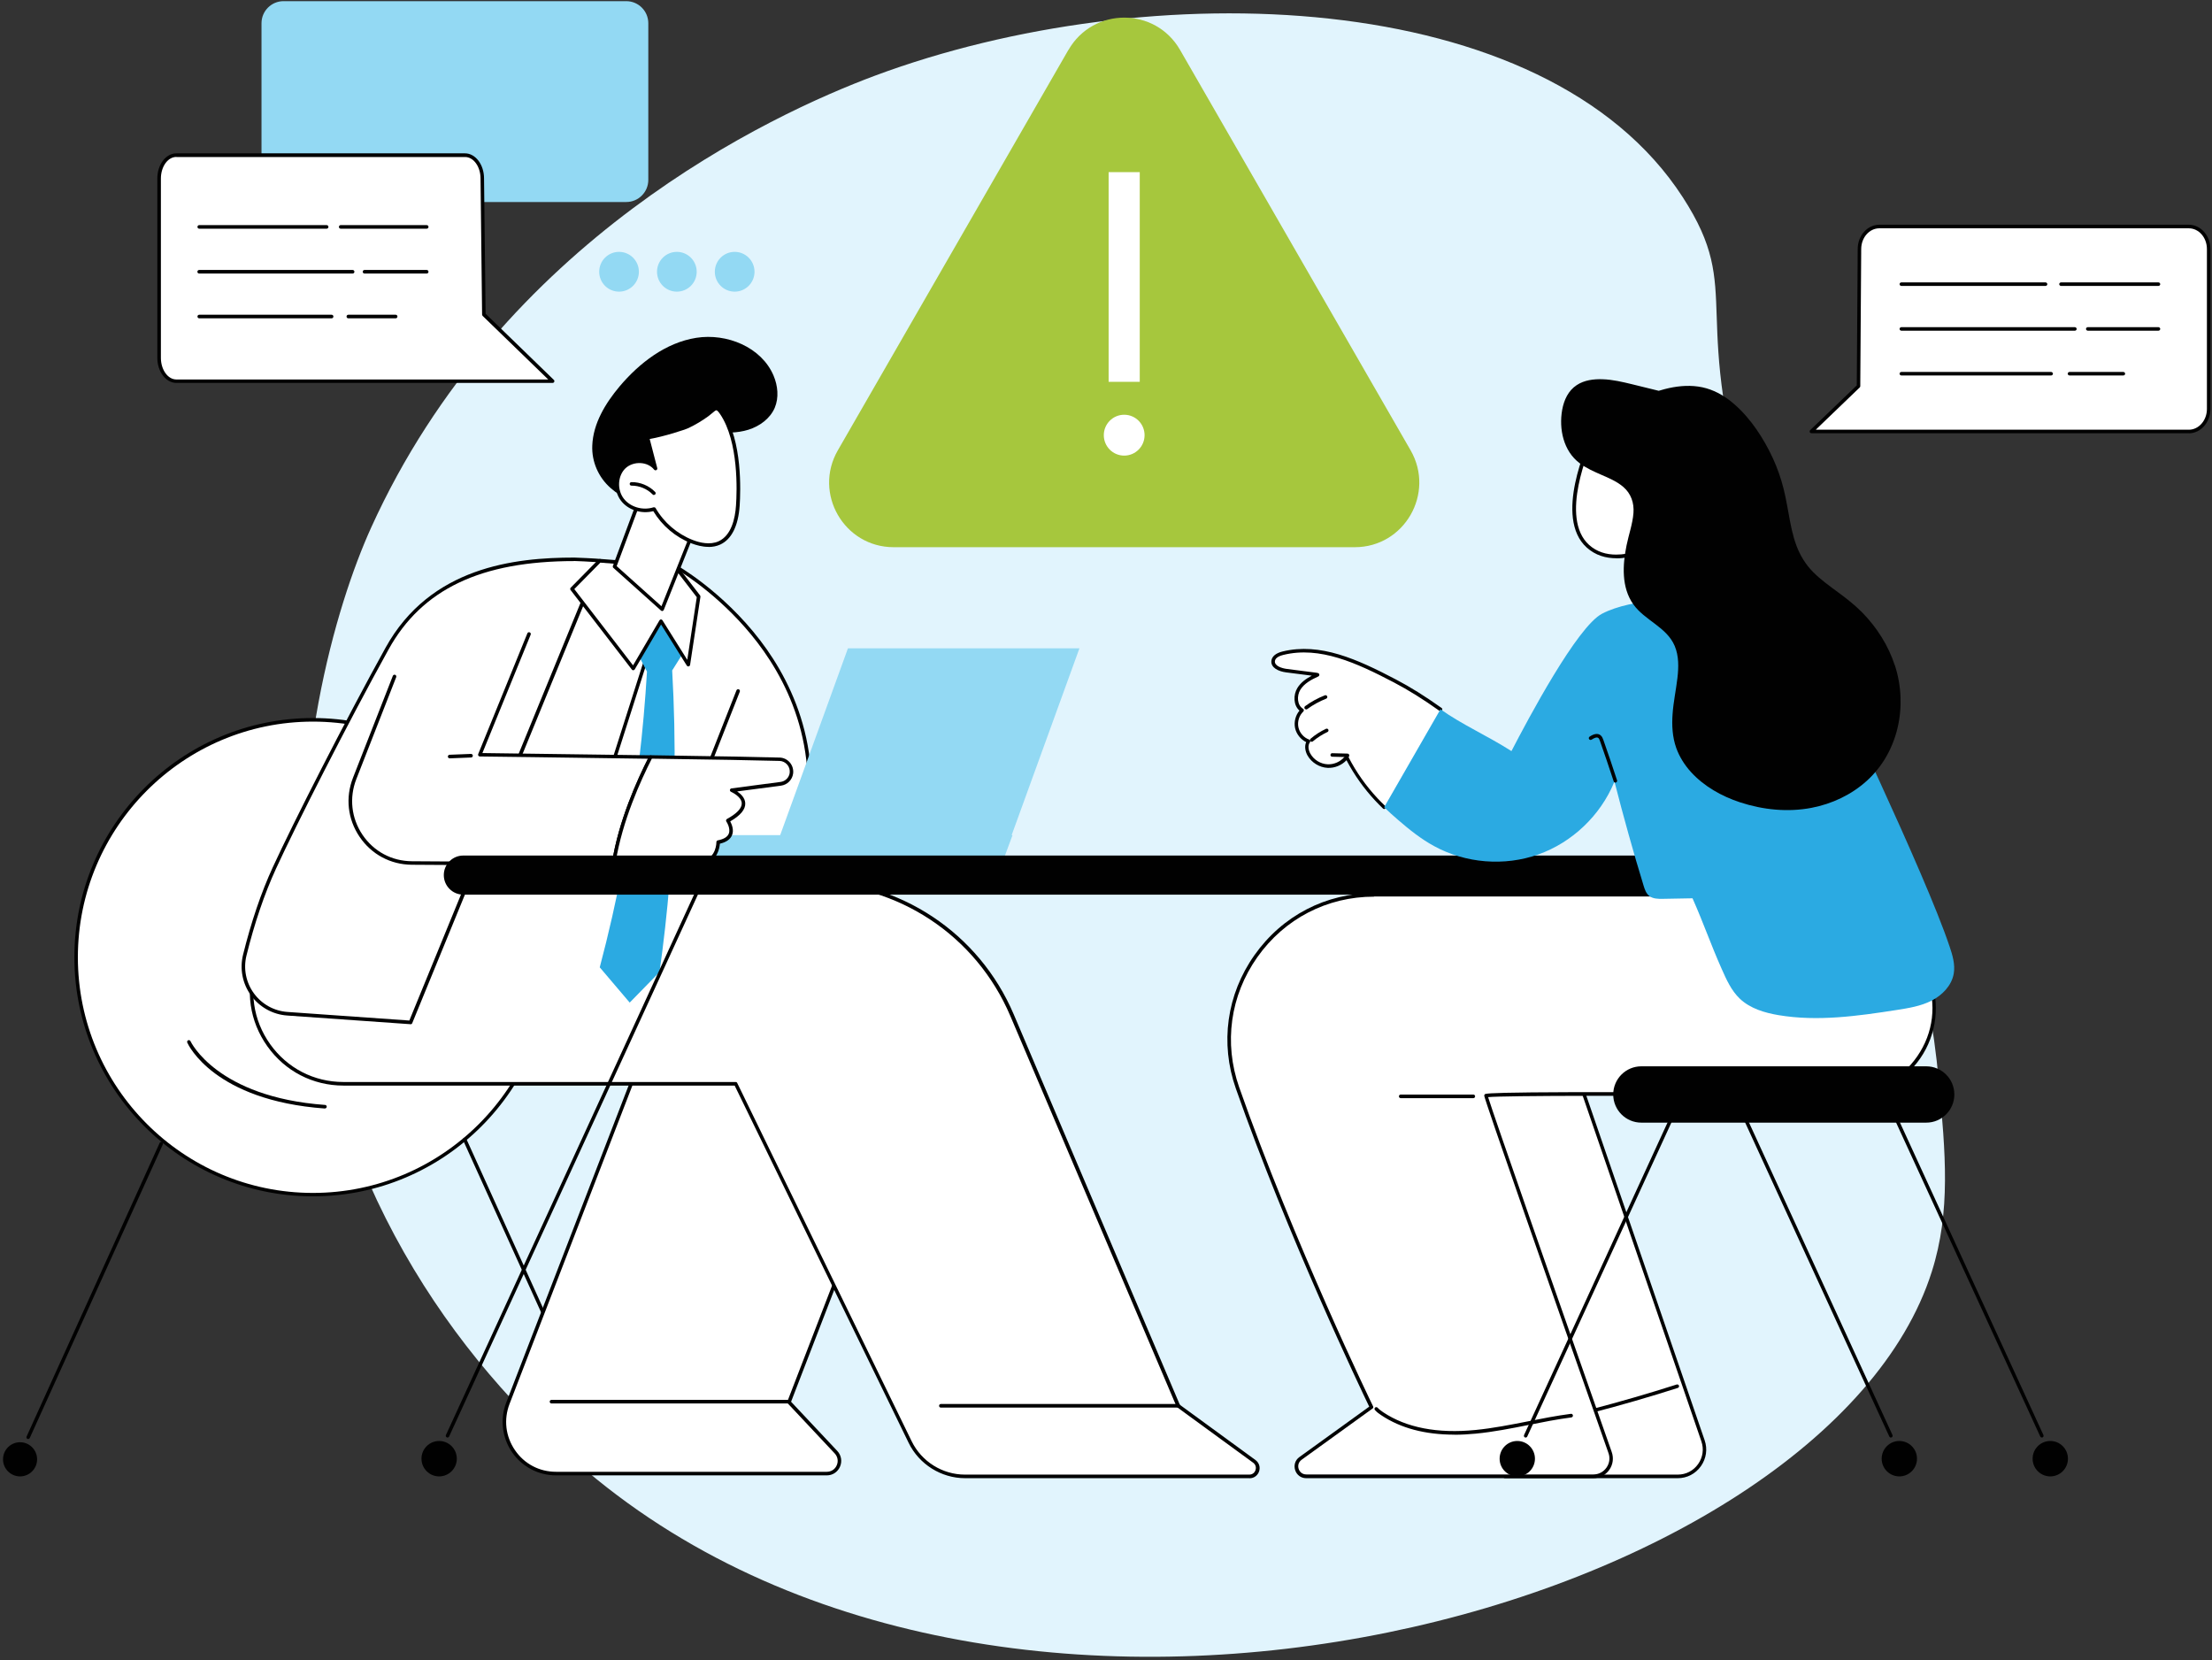 <?xml version="1.0" encoding="UTF-8"?>
<svg xmlns="http://www.w3.org/2000/svg" width="481" height="361" viewBox="0 0 481 361" fill="none">
  <rect x="0" y="0" width="481" height="361" fill="#333333" stroke="none"/>
  <g clip-path="url(#clip0_6037_352)">
    <path d="M80.704 114.721C72.955 131.818 62.498 167.691 67.084 208.364C73.005 260.57 101.262 298.529 129.755 321.647C224.218 398.379 397.156 348.802 420.066 276.514C424.228 263.403 423.044 250.75 421.606 235.196C417.037 185.704 397.613 167.352 381.421 114.806C366.684 66.976 379.678 64.109 365.889 42.84C336.008 -3.277 249.666 -5.652 190.277 16.449C167.486 24.946 109.062 52.203 80.704 114.721Z" fill="#E1F4FD"></path>
    <path d="M68.048 259.739C96.484 259.739 119.535 236.631 119.535 208.126C119.535 179.621 96.484 156.514 68.048 156.514C39.613 156.514 16.561 179.621 16.561 208.126C16.561 236.631 39.613 259.739 68.048 259.739Z" fill="white"></path>
    <path d="M68.048 260.129C39.437 260.129 16.172 236.808 16.172 208.126C16.172 179.445 39.437 156.124 68.048 156.124C96.66 156.124 119.925 179.445 119.925 208.126C119.925 236.808 96.66 260.129 68.048 260.129ZM68.048 156.904C39.86 156.904 16.933 179.886 16.933 208.143C16.933 236.401 39.86 259.383 68.048 259.383C96.237 259.383 119.163 236.401 119.163 208.143C119.163 179.886 96.237 156.904 68.048 156.904Z" fill="#010101"></path>
    <path d="M70.671 241.031C70.671 241.031 70.654 241.031 70.637 241.031C46.61 239.284 40.959 227.225 40.722 226.699C40.638 226.512 40.722 226.275 40.908 226.19C41.095 226.105 41.331 226.19 41.416 226.377C41.467 226.495 47.152 238.538 70.687 240.251C70.907 240.251 71.06 240.454 71.043 240.658C71.043 240.861 70.857 241.014 70.654 241.014L70.671 241.031Z" fill="#010101"></path>
    <path d="M6.121 312.895C6.121 312.895 6.02 312.895 5.969 312.861C5.783 312.777 5.681 312.539 5.783 312.353L34.716 248.511C34.8 248.324 35.037 248.223 35.223 248.324C35.41 248.409 35.511 248.647 35.41 248.833L6.477 312.658C6.409 312.794 6.274 312.878 6.121 312.878V312.895Z" fill="#010101"></path>
    <path d="M4.362 321.02C6.408 321.02 8.067 319.357 8.067 317.305C8.067 315.254 6.408 313.591 4.362 313.591C2.315 313.591 0.656 315.254 0.656 317.305C0.656 319.357 2.315 321.02 4.362 321.02Z" fill="#010101"></path>
    <path d="M129.992 311.996C129.839 311.996 129.704 311.912 129.636 311.776L100.703 247.934C100.619 247.748 100.703 247.51 100.889 247.425C101.092 247.341 101.312 247.425 101.397 247.612L130.33 311.454C130.415 311.64 130.33 311.878 130.144 311.962C130.093 311.979 130.042 311.996 129.992 311.996Z" fill="#010101"></path>
    <path d="M131.751 320.121C133.798 320.121 135.457 318.458 135.457 316.406C135.457 314.355 133.798 312.692 131.751 312.692C129.705 312.692 128.046 314.355 128.046 316.406C128.046 318.458 129.705 320.121 131.751 320.121Z" fill="#010101"></path>
    <path d="M179.787 320.409H120.906C113.021 320.409 107.607 312.471 110.45 305.11L143.545 219.372H204.592L171.598 304.873L181.818 315.762C183.476 317.526 182.224 320.409 179.804 320.409H179.787Z" fill="white"></path>
    <path d="M179.787 320.799H120.906C117.082 320.799 113.495 318.917 111.329 315.745C109.164 312.573 108.69 308.553 110.077 304.974L143.172 219.236C143.223 219.083 143.375 218.982 143.528 218.982H204.575C204.71 218.982 204.828 219.049 204.896 219.151C204.964 219.253 204.981 219.389 204.93 219.507L172.021 304.788L182.071 315.49C182.934 316.423 183.171 317.729 182.663 318.9C182.156 320.07 181.056 320.799 179.787 320.799ZM143.798 219.745L110.805 305.246C109.502 308.638 109.925 312.302 111.972 315.304C114.02 318.306 117.285 320.019 120.906 320.019H179.787C180.752 320.019 181.581 319.476 181.953 318.594C182.342 317.712 182.156 316.729 181.513 316.033L171.293 305.144C171.192 305.042 171.158 304.873 171.209 304.737L203.999 219.762H143.782L143.798 219.745Z" fill="#010101"></path>
    <path d="M171.462 305.161H119.924C119.704 305.161 119.535 304.991 119.535 304.771C119.535 304.55 119.704 304.381 119.924 304.381H171.462C171.682 304.381 171.851 304.55 171.851 304.771C171.851 304.991 171.682 305.161 171.462 305.161Z" fill="#010101"></path>
    <path d="M61.788 191.759L55.815 209.144C51.348 222.136 60.976 235.671 74.698 235.671H159.991L197.925 313.574C200.159 318.136 204.778 321.037 209.854 321.037H271.696C273.439 321.037 274.166 318.798 272.762 317.763L256.231 305.704L220.073 220.746C212.595 203.174 195.387 191.776 176.336 191.776H61.788V191.759Z" fill="white"></path>
    <path d="M271.696 321.41H209.854C204.676 321.41 199.854 318.391 197.587 313.726L159.754 236.044H74.698C68.031 236.044 61.991 232.924 58.133 227.496C54.258 222.052 53.294 215.318 55.46 209.008L61.432 191.623C61.483 191.471 61.636 191.369 61.805 191.369H176.352C195.59 191.369 212.899 202.835 220.445 220.576L256.553 305.449L272.999 317.458C273.777 318.035 274.098 318.984 273.794 319.917C273.489 320.833 272.677 321.427 271.713 321.427L271.696 321.41ZM62.059 192.132L56.17 209.246C54.089 215.318 55.02 221.797 58.742 227.038C62.465 232.262 68.268 235.264 74.681 235.264H159.974C160.126 235.264 160.262 235.349 160.312 235.485L198.247 313.387C200.395 317.797 204.93 320.63 209.82 320.63H271.662C272.423 320.63 272.863 320.121 273.016 319.646C273.168 319.171 273.117 318.509 272.508 318.052L255.977 305.992C255.977 305.992 255.876 305.89 255.842 305.84L219.684 220.881C212.256 203.428 195.235 192.149 176.302 192.149H62.059V192.132Z" fill="#010101"></path>
    <path d="M256.231 306.06H204.592C204.372 306.06 204.203 305.89 204.203 305.67C204.203 305.449 204.372 305.28 204.592 305.28H256.231C256.451 305.28 256.62 305.449 256.62 305.67C256.62 305.89 256.451 306.06 256.231 306.06Z" fill="#010101"></path>
    <path d="M151.226 135.414L150.499 126.255L128.909 121.608L97.776 184.432L135.829 183.143L151.226 135.414Z" fill="white"></path>
    <path d="M126.405 187.485L146.912 123.185C146.912 123.185 186.319 145.218 173.544 187.485H126.405Z" fill="white"></path>
    <path d="M173.544 187.875H126.405C126.287 187.875 126.168 187.824 126.101 187.722C126.033 187.62 125.999 187.502 126.05 187.383L146.557 123.083C146.591 122.965 146.675 122.88 146.777 122.846C146.878 122.795 147.014 122.812 147.098 122.863C147.2 122.914 157.115 128.528 165.321 139.264C172.901 149.186 180.549 165.622 173.916 187.603C173.865 187.773 173.713 187.875 173.544 187.875ZM126.93 187.095H173.256C179.652 165.554 172.156 149.458 164.712 139.722C157.538 130.343 149.078 124.932 147.132 123.762L126.93 187.095Z" fill="#010101"></path>
    <path d="M149.416 178.801C149.416 178.801 149.315 178.801 149.281 178.767C149.078 178.682 148.993 178.461 149.061 178.258L160.144 150.102C160.228 149.899 160.448 149.814 160.651 149.882C160.854 149.967 160.939 150.187 160.871 150.391L149.789 178.546C149.721 178.699 149.586 178.784 149.433 178.784L149.416 178.801Z" fill="#010101"></path>
    <path d="M143.985 132.463C145.761 135.227 147.555 137.975 149.331 140.74C148.282 142.419 147.216 144.098 146.167 145.777C146.59 153.291 146.793 161.246 146.658 169.591C146.438 184.822 145.186 198.815 143.41 211.366L136.929 217.998L130.415 210.331C132.31 203.191 134.053 195.575 135.576 187.519C138.401 172.576 139.941 158.634 140.685 146.032C139.484 143.708 138.283 141.384 137.081 139.061L143.985 132.463Z" fill="#2BAAE2"></path>
    <path d="M130.415 121.913L89.266 222.306L62.499 220.423C56.12 219.982 51.704 213.876 53.227 207.669C54.614 202.054 56.678 195.202 59.656 188.723C64.089 179.072 75.189 157.226 84.156 141.011C92.751 125.458 108.098 121.591 124.882 121.591C125.238 121.591 130.06 121.811 130.415 121.896V121.913Z" fill="white"></path>
    <path d="M89.266 222.696C89.266 222.696 89.249 222.696 89.232 222.696L62.465 220.813C59.318 220.593 56.441 218.999 54.58 216.437C52.719 213.876 52.093 210.654 52.854 207.584C54.614 200.477 56.78 194.083 59.318 188.57C63.734 178.953 74.901 156.989 83.835 140.842C93.563 123.253 111.921 121.235 124.899 121.235C125.187 121.235 130.11 121.438 130.533 121.557C130.635 121.591 130.736 121.659 130.787 121.76C130.838 121.862 130.838 121.981 130.787 122.083L89.638 222.476C89.57 222.628 89.435 222.713 89.283 222.713L89.266 222.696ZM124.882 121.998C104.578 121.998 91.753 128.104 84.494 141.215C75.561 157.362 64.427 179.293 60.011 188.893C57.507 194.354 55.341 200.697 53.599 207.753C52.888 210.603 53.48 213.605 55.206 215.979C56.932 218.354 59.605 219.83 62.515 220.033L89.012 221.899L129.857 122.235C128.588 122.133 125.237 121.981 124.882 121.981V121.998Z" fill="#010101"></path>
    <path d="M217.992 187.078H167.656L184.39 140.96H234.726L217.992 187.078Z" fill="#93D9F3"></path>
    <path d="M152.445 181.582H220.175L217.992 187.485H149.907L152.445 181.582Z" fill="#93D9F3"></path>
    <path d="M85.763 147.1L77.1 169.235C73.649 178.037 80.095 187.57 89.537 187.637C103.292 187.739 120.415 187.841 133.41 187.824C134.797 178.614 139.01 169.404 141.481 164.587C122.513 164.316 104.324 164.078 104.324 164.078L115.018 137.823L85.763 147.083V147.1Z" fill="white"></path>
    <path d="M130.99 188.214C117.81 188.214 101.177 188.112 89.537 188.028C84.917 187.994 80.772 185.772 78.183 181.938C75.594 178.105 75.07 173.424 76.762 169.099L85.425 146.948C85.51 146.744 85.73 146.659 85.933 146.727C86.136 146.812 86.22 147.032 86.153 147.236L77.49 169.387C75.899 173.458 76.39 177.885 78.826 181.514C81.28 185.144 85.188 187.23 89.553 187.264C101.82 187.349 119.637 187.468 133.105 187.451C134.493 178.614 138.452 169.794 140.888 164.977C122.344 164.706 104.528 164.485 104.341 164.485C104.206 164.485 104.088 164.418 104.02 164.316C103.952 164.214 103.935 164.078 103.986 163.96L114.679 137.704C114.764 137.5 114.984 137.415 115.187 137.5C115.39 137.585 115.475 137.806 115.39 138.009L104.9 163.739C108.131 163.773 124.594 163.994 141.497 164.231C141.633 164.231 141.751 164.299 141.819 164.418C141.887 164.536 141.887 164.672 141.819 164.791C139.416 169.472 135.169 178.716 133.782 187.909C133.748 188.095 133.596 188.231 133.393 188.231C132.598 188.231 131.785 188.231 130.956 188.231L130.99 188.214Z" fill="#010101"></path>
    <path d="M169.483 165.096C163.866 164.943 152.935 164.757 141.498 164.587C139.027 169.404 134.797 178.614 133.427 187.824C144.103 187.824 152.005 187.722 153.003 187.485C156.218 186.722 156.15 183.092 156.15 183.092C160.854 182.193 158.248 178.411 158.248 178.411C165.405 174.493 159.077 171.813 159.077 171.813L169.771 170.405C170.955 170.252 171.903 169.319 172.055 168.132C172.275 166.555 171.073 165.13 169.5 165.096H169.483Z" fill="white"></path>
    <path d="M133.427 188.214C133.308 188.214 133.207 188.163 133.139 188.078C133.072 187.994 133.038 187.875 133.055 187.773C134.459 178.478 138.74 169.15 141.176 164.418C141.244 164.282 141.362 164.214 141.531 164.214C155.237 164.418 164.644 164.587 169.534 164.723C170.397 164.74 171.209 165.147 171.767 165.808C172.326 166.47 172.579 167.352 172.461 168.217C172.275 169.574 171.192 170.642 169.838 170.829L160.296 172.084C161.074 172.61 162.005 173.475 162.055 174.645C162.123 175.985 161.023 177.308 158.79 178.597C159.111 179.208 159.653 180.463 159.179 181.599C158.807 182.498 157.927 183.126 156.539 183.448C156.455 184.415 155.998 187.213 153.105 187.892C152.174 188.112 145.745 188.231 133.444 188.231L133.427 188.214ZM141.734 164.977C139.349 169.642 135.305 178.529 133.884 187.434C148.536 187.417 152.326 187.247 152.919 187.112C155.778 186.433 155.778 183.244 155.778 183.109C155.778 182.922 155.913 182.753 156.099 182.719C157.385 182.464 158.181 181.989 158.468 181.277C158.942 180.107 157.961 178.648 157.944 178.631C157.876 178.546 157.859 178.428 157.893 178.326C157.91 178.224 157.995 178.122 158.079 178.071C160.228 176.901 161.345 175.714 161.294 174.645C161.226 173.153 158.976 172.186 158.959 172.169C158.807 172.101 158.705 171.931 158.722 171.762C158.739 171.592 158.874 171.457 159.06 171.423L169.754 170.015C170.769 169.879 171.581 169.082 171.717 168.064C171.801 167.42 171.615 166.758 171.192 166.266C170.769 165.775 170.16 165.469 169.517 165.452C164.678 165.317 155.338 165.147 141.768 164.96L141.734 164.977Z" fill="#010101"></path>
    <path d="M97.776 164.893C97.573 164.893 97.404 164.723 97.387 164.519C97.387 164.299 97.54 164.129 97.759 164.112L102.412 163.926C102.615 163.926 102.802 164.078 102.818 164.299C102.818 164.519 102.666 164.689 102.446 164.706L97.793 164.893H97.776Z" fill="#010101"></path>
    <path d="M149.687 144.539L143.748 135.058L137.707 145.353L124.375 128.053L130.415 121.913L146.912 123.185L151.937 129.715L149.687 144.539Z" fill="white"></path>
    <path d="M137.707 145.743C137.589 145.743 137.47 145.693 137.403 145.591L124.07 128.29C123.951 128.138 123.968 127.917 124.104 127.782L130.144 121.642C130.144 121.642 130.33 121.523 130.449 121.523L146.946 122.795C147.047 122.795 147.149 122.863 147.216 122.948L152.242 129.478C152.242 129.478 152.326 129.664 152.309 129.766L150.059 144.573C150.042 144.726 149.907 144.861 149.754 144.895C149.602 144.929 149.433 144.861 149.348 144.726L143.748 135.787L138.029 145.54C137.961 145.659 137.843 145.726 137.724 145.726C137.724 145.726 137.724 145.726 137.707 145.726V145.743ZM124.882 128.087L137.657 144.675L143.409 134.871C143.477 134.753 143.595 134.685 143.731 134.685C143.866 134.685 143.985 134.753 144.052 134.871L149.45 143.471L151.514 129.851L146.692 123.592L130.55 122.337L124.865 128.104L124.882 128.087Z" fill="#010101"></path>
    <path d="M150.431 116.299L143.985 132.463L133.647 123.185L139.89 106.427C139.89 106.427 146.54 110.227 150.431 116.282V116.299Z" fill="white"></path>
    <path d="M143.985 132.853C143.884 132.853 143.799 132.819 143.731 132.751L133.376 123.473C133.258 123.372 133.224 123.202 133.275 123.049L139.518 106.292C139.552 106.19 139.637 106.105 139.755 106.071C139.857 106.037 139.975 106.037 140.077 106.105C140.144 106.139 146.845 110.023 150.753 116.095C150.821 116.197 150.838 116.333 150.787 116.452L144.34 132.615C144.29 132.734 144.188 132.819 144.07 132.853C144.036 132.853 144.019 132.853 143.985 132.853ZM134.087 123.083L143.833 131.818L150.009 116.35C146.726 111.363 141.549 107.92 140.094 107.021L134.104 123.083H134.087Z" fill="#010101"></path>
    <path d="M128.791 96.878C128.977 92.078 131.633 87.719 134.713 84.039C139.061 78.9 144.746 74.507 151.396 73.455C158.045 72.403 165.592 75.473 168.214 81.681C169.145 83.886 169.399 86.464 168.468 88.669C167.453 91.027 165.185 92.672 162.749 93.435C160.313 94.198 157.69 94.165 155.135 93.927C155.27 93.927 150.042 101.322 149.399 101.933C146.878 104.324 143.883 106.224 140.635 107.462C137.285 108.734 135.474 108.48 132.784 106.122C130.144 103.798 128.639 100.406 128.791 96.861V96.878Z" fill="#010101"></path>
    <path d="M160.414 109.955C160.194 113.11 159.281 116.723 156.421 118.046C154.577 118.894 152.394 118.521 150.499 117.791C147.047 116.452 144.086 113.907 142.225 110.702C139.789 111.482 136.862 110.685 135.305 108.632C133.765 106.58 133.884 103.374 135.711 101.594C137.555 99.813 140.939 99.897 142.53 101.899C141.955 99.66 141.362 97.404 140.787 95.165C143.968 94.69 148.858 93.062 149.552 92.74C151.041 92.028 152.462 91.179 153.798 90.196C155.406 89.008 155.677 88.042 156.895 89.84C160.38 95.013 160.82 103.968 160.397 109.972L160.414 109.955Z" fill="white"></path>
    <path d="M154.052 118.911C152.699 118.911 151.396 118.538 150.364 118.148C146.912 116.808 143.968 114.314 142.056 111.143C139.467 111.821 136.557 110.888 135.017 108.853C133.309 106.58 133.512 103.205 135.474 101.305C136.473 100.338 137.911 99.847 139.4 99.931C140.313 99.982 141.159 100.271 141.87 100.746L140.449 95.25C140.415 95.148 140.449 95.03 140.499 94.945C140.567 94.86 140.652 94.792 140.77 94.775C143.968 94.283 148.79 92.689 149.433 92.384C150.905 91.671 152.31 90.84 153.612 89.873C153.934 89.636 154.205 89.415 154.441 89.212C154.983 88.754 155.406 88.398 155.93 88.466C156.37 88.516 156.759 88.856 157.267 89.619C161.446 95.827 161.057 106.784 160.837 109.989C160.533 114.365 159.078 117.266 156.624 118.402C155.812 118.775 154.949 118.928 154.086 118.928L154.052 118.911ZM142.225 110.295C142.361 110.295 142.496 110.362 142.564 110.481C144.391 113.636 147.267 116.095 150.651 117.418C152.174 118.012 154.408 118.538 156.269 117.69C159.027 116.418 159.856 112.771 160.042 109.921C160.262 106.784 160.651 96.047 156.59 90.043C156.15 89.398 155.913 89.229 155.795 89.212C155.626 89.195 155.304 89.449 154.915 89.789C154.678 89.992 154.391 90.23 154.052 90.484C152.716 91.468 151.261 92.333 149.738 93.062C148.976 93.435 144.408 94.911 141.278 95.454L142.919 101.78C142.97 101.95 142.885 102.136 142.716 102.221C142.547 102.306 142.361 102.255 142.242 102.119C141.582 101.288 140.516 100.762 139.332 100.695C138.063 100.61 136.811 101.051 135.982 101.848C134.324 103.459 134.155 106.444 135.61 108.378C137.014 110.244 139.738 111.058 142.09 110.312C142.124 110.312 142.175 110.295 142.208 110.295H142.225Z" fill="#010101"></path>
    <path d="M142.191 107.632C142.09 107.632 141.988 107.598 141.921 107.513C140.736 106.292 139.01 105.579 137.318 105.596C137.081 105.596 136.929 105.427 136.929 105.223C136.929 105.003 137.098 104.833 137.301 104.833C139.196 104.799 141.142 105.596 142.462 106.97C142.614 107.123 142.614 107.36 142.462 107.513C142.394 107.581 142.293 107.615 142.191 107.615V107.632Z" fill="#010101"></path>
    <path d="M398.02 186.026H100.737C98.401 186.026 96.507 187.925 96.507 190.266V190.283C96.507 192.625 98.401 194.524 100.737 194.524H398.02C400.356 194.524 402.25 192.625 402.25 190.283V190.266C402.25 187.925 400.356 186.026 398.02 186.026Z" fill="#010101"></path>
    <path d="M411.183 312.573C411.031 312.573 410.896 312.488 410.828 312.353L356.549 194.133C356.464 193.947 356.549 193.709 356.735 193.625C356.921 193.54 357.158 193.625 357.243 193.811L411.522 312.03C411.606 312.217 411.522 312.454 411.336 312.539C411.285 312.556 411.234 312.573 411.166 312.573H411.183Z" fill="#010101"></path>
    <path d="M413.01 321.02C415.132 321.02 416.851 319.296 416.851 317.17C416.851 315.043 415.132 313.319 413.01 313.319C410.889 313.319 409.17 315.043 409.17 317.17C409.17 319.296 410.889 321.02 413.01 321.02Z" fill="#010101"></path>
    <path d="M97.319 312.573C97.319 312.573 97.218 312.573 97.15 312.539C96.964 312.454 96.879 312.217 96.964 312.03L151.243 193.811C151.328 193.625 151.564 193.54 151.751 193.625C151.937 193.709 152.021 193.947 151.937 194.133L97.658 312.353C97.59 312.488 97.455 312.573 97.302 312.573H97.319Z" fill="#010101"></path>
    <path d="M95.492 321.02C97.613 321.02 99.333 319.296 99.333 317.17C99.333 315.043 97.613 313.319 95.492 313.319C93.371 313.319 91.651 315.043 91.651 317.17C91.651 319.296 93.371 321.02 95.492 321.02Z" fill="#010101"></path>
    <path d="M340.39 226.037L370.356 313.285C371.658 317.068 368.85 321.02 364.857 321.02H327.244L298.226 231.516L340.39 226.037Z" fill="white"></path>
    <path d="M364.857 321.41H327.244C327.074 321.41 326.922 321.308 326.871 321.138L297.837 231.635C297.803 231.533 297.82 231.414 297.871 231.312C297.938 231.21 298.04 231.143 298.142 231.143L340.306 225.664C340.492 225.647 340.661 225.749 340.712 225.919L370.677 313.167C371.337 315.083 371.032 317.136 369.865 318.798C368.68 320.46 366.853 321.41 364.823 321.41H364.857ZM327.514 320.63H364.84C366.616 320.63 368.224 319.798 369.256 318.34C370.288 316.881 370.542 315.083 369.966 313.404L340.103 226.444L298.7 231.821L327.497 320.613L327.514 320.63Z" fill="#010101"></path>
    <path d="M334.113 309.181C333.217 309.181 332.337 309.13 331.44 309.028C331.22 309.011 331.085 308.808 331.102 308.604C331.118 308.401 331.321 308.231 331.525 308.265C336.33 308.808 341.135 307.705 346.059 306.416C352.251 304.805 358.495 302.99 364.603 301.039C364.806 300.972 365.026 301.09 365.094 301.294C365.161 301.497 365.043 301.718 364.84 301.786C358.715 303.736 352.471 305.551 346.245 307.162C342.15 308.231 338.123 309.181 334.096 309.181H334.113Z" fill="#010101"></path>
    <path d="M412.419 194.575L419.288 212.401C424.059 224.816 414.872 238.165 401.607 238.08C370.153 237.893 323.115 237.707 323.115 238.266C323.115 238.996 343.791 297.851 350.12 315.847C350.999 318.374 349.138 321.02 346.465 321.02H284.047C281.966 321.02 281.103 318.34 282.795 317.119L298.226 305.975C298.226 305.975 281.12 270.747 269.09 236.553C261.882 216.047 277.093 194.575 298.785 194.575H412.419Z" fill="white"></path>
    <path d="M346.448 321.41H284.03C282.914 321.41 281.966 320.714 281.628 319.646C281.289 318.577 281.645 317.458 282.558 316.813L297.736 305.856C296.06 302.379 280.037 268.864 268.735 236.689C265.266 226.818 266.738 216.234 272.779 207.685C278.836 199.103 288.311 194.184 298.801 194.184H412.435C412.588 194.184 412.74 194.286 412.791 194.439L419.66 212.265C421.944 218.218 421.166 224.901 417.545 230.142C413.924 235.383 407.985 238.504 401.607 238.453C355.179 238.165 327.041 238.215 323.589 238.555C324.858 242.659 338.106 280.534 350.475 315.728C350.932 317.051 350.745 318.459 349.933 319.612C349.121 320.748 347.852 321.41 346.465 321.41H346.448ZM298.785 194.965C288.565 194.965 279.31 199.765 273.405 208.126C267.517 216.471 266.078 226.784 269.462 236.418C281.34 270.187 298.395 305.449 298.582 305.789C298.666 305.958 298.615 306.162 298.463 306.264L283.032 317.407C282.271 317.967 282.203 318.798 282.389 319.374C282.575 319.968 283.117 320.596 284.064 320.596H346.482C347.632 320.596 348.664 320.053 349.324 319.12C349.984 318.187 350.153 317.034 349.764 315.948C337.43 280.89 322.743 238.945 322.743 238.232C322.743 238.131 322.794 238.029 322.862 237.944C323.115 237.69 323.623 237.181 401.624 237.656C401.657 237.656 401.708 237.656 401.742 237.656C407.884 237.656 413.417 234.755 416.919 229.667C420.438 224.562 421.183 218.303 418.95 212.502L412.182 194.931H298.818L298.785 194.965Z" fill="#010101"></path>
    <path d="M316.246 311.946C309.884 311.946 304.571 310.538 300.358 307.722C299.918 307.434 299.394 307.061 298.988 306.603C298.852 306.45 298.852 306.196 299.005 306.06C299.157 305.924 299.411 305.924 299.546 306.077C299.918 306.467 300.358 306.789 300.781 307.078C305.823 310.436 312.574 311.742 320.831 310.928C324.655 310.555 328.496 309.791 332.201 309.062C335.264 308.452 338.445 307.824 341.592 307.417C341.812 307.383 341.998 307.536 342.032 307.756C342.066 307.96 341.913 308.163 341.693 308.197C338.563 308.604 335.399 309.232 332.354 309.842C328.614 310.589 324.757 311.352 320.899 311.725C319.292 311.878 317.735 311.962 316.229 311.962L316.246 311.946Z" fill="#010101"></path>
    <path d="M320.374 238.775H304.588C304.368 238.775 304.199 238.606 304.199 238.385C304.199 238.165 304.368 237.995 304.588 237.995H320.374C320.594 237.995 320.764 238.165 320.764 238.385C320.764 238.606 320.594 238.775 320.374 238.775Z" fill="#010101"></path>
    <path d="M418.865 231.855H356.904C353.531 231.855 350.796 234.596 350.796 237.978C350.796 241.36 353.531 244.101 356.904 244.101H418.865C422.238 244.101 424.973 241.36 424.973 237.978C424.973 234.596 422.238 231.855 418.865 231.855Z" fill="#010101"></path>
    <path d="M331.745 312.573C331.745 312.573 331.643 312.573 331.592 312.539C331.406 312.454 331.322 312.217 331.406 312.03L363.943 241.167C364.028 240.98 364.265 240.895 364.451 240.98C364.637 241.065 364.721 241.302 364.637 241.489L332.1 312.353C332.032 312.488 331.897 312.573 331.745 312.573Z" fill="#010101"></path>
    <path d="M329.934 321.02C332.055 321.02 333.775 319.296 333.775 317.17C333.775 315.043 332.055 313.319 329.934 313.319C327.813 313.319 326.093 315.043 326.093 317.17C326.093 319.296 327.813 321.02 329.934 321.02Z" fill="#010101"></path>
    <path d="M444.008 312.573C443.856 312.573 443.72 312.488 443.653 312.353L411.116 241.489C411.031 241.302 411.116 241.065 411.302 240.98C411.488 240.895 411.725 240.98 411.809 241.167L444.346 312.03C444.431 312.217 444.346 312.454 444.16 312.539C444.109 312.556 444.059 312.573 443.991 312.573H444.008Z" fill="#010101"></path>
    <path d="M445.835 321.02C447.956 321.02 449.676 319.296 449.676 317.17C449.676 315.043 447.956 313.319 445.835 313.319C443.714 313.319 441.994 315.043 441.994 317.17C441.994 319.296 443.714 321.02 445.835 321.02Z" fill="#010101"></path>
    <path d="M303.319 148.033C295.739 144.064 287.296 139.977 278.988 142.012C278.058 142.232 276.975 142.724 276.873 143.691C276.721 145.014 278.43 145.642 279.733 145.811C281.882 146.083 284.047 146.354 286.196 146.642L286.535 146.727C284.944 147.439 283.337 148.321 282.423 149.797C281.526 151.29 281.662 153.529 283.151 154.444C282.152 155.394 281.695 156.87 281.983 158.21C282.271 159.55 283.286 160.72 284.572 161.178C283.963 161.992 284.149 163.179 284.639 164.078C285.452 165.52 287.042 166.504 288.7 166.589C290.291 166.656 291.898 165.893 292.846 164.621C292.829 164.587 292.795 164.536 292.778 164.502L292.964 164.468C292.964 164.468 292.879 164.57 292.846 164.621C294.555 167.979 296.737 171.083 299.292 173.831C299.834 174.425 300.409 174.984 300.984 175.544L313.234 154.241C310.019 151.951 306.754 149.848 303.302 148.05L303.319 148.033Z" fill="white"></path>
    <path d="M301.018 175.917C300.916 175.917 300.832 175.883 300.747 175.815C300.07 175.154 299.529 174.611 299.038 174.085C296.585 171.456 294.487 168.505 292.795 165.3C291.746 166.402 290.223 167.03 288.7 166.962C286.924 166.877 285.198 165.825 284.318 164.265C283.878 163.485 283.59 162.331 284.03 161.365C282.829 160.771 281.899 159.618 281.611 158.295C281.34 156.972 281.712 155.53 282.575 154.512C281.222 153.342 281.205 151.103 282.102 149.611C282.846 148.389 283.997 147.575 285.249 146.914L279.665 146.201C278.075 145.998 276.281 145.218 276.467 143.657C276.586 142.724 277.432 142.012 278.887 141.656C287.093 139.654 295.198 143.369 303.488 147.711C306.635 149.356 309.816 151.341 313.471 153.936C313.64 154.054 313.691 154.292 313.556 154.478C313.437 154.648 313.183 154.699 313.014 154.563C309.393 151.985 306.246 150.035 303.116 148.389C294.978 144.132 286.991 140.452 279.056 142.402C278.413 142.555 277.313 142.945 277.229 143.742C277.11 144.811 278.751 145.302 279.75 145.438L286.213 146.269C286.213 146.269 286.247 146.269 286.264 146.269L286.602 146.354C286.755 146.388 286.873 146.524 286.89 146.693C286.907 146.863 286.805 147.015 286.67 147.083C285.13 147.779 283.59 148.61 282.745 150.001C281.966 151.29 282.051 153.325 283.337 154.105C283.438 154.173 283.506 154.275 283.523 154.394C283.523 154.512 283.489 154.631 283.404 154.716C282.508 155.564 282.085 156.904 282.338 158.125C282.592 159.346 283.506 160.398 284.673 160.805C284.792 160.839 284.876 160.941 284.91 161.059C284.944 161.178 284.91 161.297 284.843 161.399C284.301 162.128 284.555 163.196 284.944 163.875C285.689 165.215 287.161 166.114 288.683 166.182C290.088 166.249 291.475 165.622 292.372 164.553C292.372 164.468 292.372 164.384 292.406 164.316C292.456 164.214 292.558 164.129 292.676 164.112L292.863 164.078C293.015 164.044 293.167 164.112 293.252 164.248C293.336 164.367 293.336 164.519 293.252 164.655C294.927 167.912 297.042 170.897 299.529 173.56C300.003 174.068 300.544 174.611 301.221 175.256C301.373 175.408 301.373 175.646 301.221 175.799C301.153 175.883 301.052 175.917 300.95 175.917H301.018Z" fill="#010101"></path>
    <path d="M284.013 154.241C283.895 154.241 283.776 154.19 283.709 154.088C283.59 153.919 283.624 153.681 283.793 153.545C285.113 152.579 286.568 151.782 288.091 151.188C288.294 151.103 288.514 151.205 288.599 151.408C288.683 151.612 288.582 151.832 288.379 151.917C286.907 152.494 285.519 153.257 284.25 154.19C284.183 154.241 284.098 154.258 284.03 154.258L284.013 154.241Z" fill="#010101"></path>
    <path d="M285.232 161.297C285.13 161.297 285.012 161.246 284.944 161.161C284.809 160.991 284.826 160.754 284.995 160.618C286.01 159.753 287.144 159.024 288.345 158.464C288.531 158.379 288.768 158.464 288.852 158.651C288.937 158.837 288.852 159.075 288.666 159.16C287.516 159.702 286.45 160.381 285.485 161.195C285.418 161.263 285.316 161.28 285.232 161.28V161.297Z" fill="#010101"></path>
    <path d="M292.998 164.621L289.682 164.536C289.462 164.536 289.293 164.35 289.31 164.146C289.31 163.926 289.496 163.756 289.699 163.773L293.015 163.858C293.235 163.858 293.404 164.044 293.387 164.248C293.387 164.452 293.218 164.621 292.998 164.621Z" fill="#010101"></path>
    <path d="M423.89 205.667C418.679 190.097 398.138 147.202 394.957 140.57C393.84 138.247 392.69 135.872 390.863 134.04C386.666 129.834 380.051 129.529 374.129 129.766C366.684 130.037 354.975 129.986 348.36 133.447C342.929 136.279 332.252 156.395 328.665 163.315C323.285 159.889 317.989 157.599 313.234 154.224L300.984 175.527C301.965 176.477 302.981 177.393 304.013 178.275C306.466 180.395 309.004 182.43 311.847 183.974C318.699 187.722 327.142 188.401 334.502 185.789C341.863 183.177 348.004 177.325 350.999 170.1L351.067 169.947C352.996 177.478 355.263 185.619 357.395 192.556C357.649 193.387 357.936 194.252 358.613 194.795C359.408 195.439 360.525 195.456 361.557 195.439C363.723 195.406 365.872 195.355 368.038 195.321C370.525 200.935 371.895 205.073 374.383 210.688C375.415 213.011 376.481 215.403 378.342 217.167C380.592 219.287 383.705 220.22 386.751 220.729C395.228 222.153 403.908 220.932 412.418 219.609C415.007 219.202 417.664 218.778 419.999 217.591C422.333 216.403 424.381 214.317 424.838 211.722C425.193 209.704 424.567 207.651 423.907 205.701L423.89 205.667Z" fill="#2BAAE2"></path>
    <path d="M351.27 170.167C351.101 170.167 350.949 170.066 350.898 169.896C349.95 166.979 348.935 164.027 347.92 161.127C347.818 160.839 347.717 160.601 347.565 160.466C347.277 160.245 346.786 160.364 346.093 160.822C345.923 160.941 345.67 160.89 345.551 160.72C345.433 160.533 345.483 160.296 345.653 160.177C346.651 159.516 347.446 159.414 348.021 159.855C348.377 160.126 348.529 160.55 348.647 160.873C349.663 163.773 350.678 166.724 351.625 169.659C351.693 169.862 351.575 170.083 351.372 170.15C351.338 170.15 351.287 170.167 351.253 170.167H351.27Z" fill="#010101"></path>
    <path d="M346.042 95.623C346.042 95.623 338.157 112.364 345.297 118.775C352.438 125.186 365.364 115.586 365.364 115.586C365.364 115.586 354.299 90.806 346.042 95.623Z" fill="white"></path>
    <path d="M351.49 121.387C349.189 121.387 346.939 120.76 345.044 119.064C337.768 112.533 345.365 96.149 345.703 95.454C345.737 95.386 345.788 95.318 345.856 95.284C347.125 94.538 348.529 94.419 350.018 94.894C357.564 97.336 365.398 114.688 365.72 115.434C365.787 115.603 365.737 115.79 365.601 115.909C365.195 116.197 358.106 121.404 351.49 121.404V121.387ZM346.346 95.895C345.686 97.353 339.02 112.601 345.551 118.487C347.243 120.013 349.307 120.59 351.439 120.59C357.209 120.59 363.554 116.401 364.891 115.468C363.825 113.161 356.498 97.811 349.781 95.64C348.529 95.233 347.395 95.318 346.346 95.895Z" fill="#010101"></path>
    <path d="M412.029 144.675C410.625 140.367 408.121 136.415 404.957 133.192C403.349 131.564 401.556 130.156 399.712 128.799C397.851 127.425 395.939 126.068 394.297 124.423C392.656 122.761 391.438 120.811 390.626 118.606C389.78 116.333 389.34 113.941 388.917 111.567C388.494 109.226 388.071 106.868 387.377 104.579C386.683 102.272 385.787 100.05 384.67 97.913C382.521 93.757 379.594 89.653 375.821 86.837C373.892 85.413 371.692 84.395 369.307 84.056C366.87 83.7 364.383 83.988 362.014 84.599C361.574 84.717 361.134 84.836 360.694 84.972C358.766 84.48 356.82 84.005 354.891 83.547C352.776 83.038 350.661 82.529 348.478 82.461C346.549 82.394 344.502 82.648 342.861 83.734C341 84.955 340.086 86.99 339.697 89.11C338.952 93.283 339.968 98.066 343.487 100.712C344.942 101.814 346.634 102.543 348.292 103.273C349.933 103.985 351.625 104.697 352.996 105.885C354.671 107.326 355.365 109.362 355.195 111.55C355.009 113.941 354.163 116.248 353.69 118.606C352.827 122.829 352.556 127.697 355.145 131.377C357.632 134.905 362.42 136.33 364.163 140.452C365.094 142.64 365.026 145.133 364.755 147.439C364.451 150.035 363.892 152.596 363.706 155.208C363.52 157.701 363.655 160.262 364.501 162.637C365.195 164.553 366.295 166.317 367.665 167.827C370.525 170.982 374.349 173.119 378.342 174.442C383.333 176.087 388.748 176.647 393.942 175.646C398.358 174.798 402.588 172.813 405.938 169.777C412.858 163.519 414.889 153.41 412.046 144.675H412.029Z" fill="#010101"></path>
    <path d="M61.653 0.251H136.185C138.824 0.251 140.973 2.405 140.973 5.051V39.126C140.973 41.772 138.824 43.926 136.185 43.926H61.653C59.013 43.926 56.864 41.772 56.864 39.126V5.051C56.864 2.405 59.013 0.251 61.653 0.251Z" fill="#93D9F3"></path>
    <path d="M134.611 63.414C136.994 63.414 138.926 61.478 138.926 59.089C138.926 56.7 136.994 54.764 134.611 54.764C132.228 54.764 130.296 56.7 130.296 59.089C130.296 61.478 132.228 63.414 134.611 63.414Z" fill="#93D9F3"></path>
    <path d="M147.182 63.414C149.565 63.414 151.497 61.478 151.497 59.089C151.497 56.7 149.565 54.764 147.182 54.764C144.799 54.764 142.868 56.7 142.868 59.089C142.868 61.478 144.799 63.414 147.182 63.414Z" fill="#93D9F3"></path>
    <path d="M159.754 63.414C162.137 63.414 164.069 61.478 164.069 59.089C164.069 56.7 162.137 54.764 159.754 54.764C157.371 54.764 155.439 56.7 155.439 59.089C155.439 61.478 157.371 63.414 159.754 63.414Z" fill="#93D9F3"></path>
    <path d="M101.11 33.732H38.354C36.273 33.732 34.598 36.005 34.598 38.803V77.797C34.598 80.596 36.273 82.868 38.354 82.868H120.161L105.204 68.367L104.866 38.786C104.866 35.988 103.191 33.715 101.11 33.715V33.732Z" fill="white"></path>
    <path d="M120.161 83.259H38.354C36.07 83.259 34.209 80.816 34.209 77.797V38.803C34.209 35.784 36.07 33.342 38.354 33.342H101.11C103.394 33.342 105.255 35.784 105.255 38.803L105.593 68.214L120.432 82.597C120.551 82.699 120.584 82.868 120.517 83.021C120.466 83.174 120.314 83.259 120.161 83.259ZM38.354 34.122C36.493 34.122 34.987 36.225 34.987 38.82V77.814C34.987 80.392 36.493 82.512 38.354 82.512H119.214L104.95 68.689C104.95 68.689 104.832 68.519 104.832 68.418L104.494 38.837C104.494 36.242 102.988 34.139 101.127 34.139H38.354V34.122Z" fill="#010101"></path>
    <path d="M408.662 49.235H475.953C478.338 49.235 480.267 51.422 480.267 54.136V88.907C480.267 91.603 478.338 93.808 475.953 93.808H393.891L404.145 83.954L404.348 54.136C404.348 51.44 406.277 49.235 408.662 49.235Z" fill="white"></path>
    <path d="M475.953 94.198H393.891C393.739 94.198 393.587 94.097 393.536 93.961C393.485 93.825 393.519 93.639 393.621 93.537L403.756 83.801L403.959 54.136C403.959 51.219 406.074 48.861 408.662 48.861H475.953C478.541 48.861 480.656 51.236 480.656 54.153V88.924C480.656 91.841 478.541 94.216 475.953 94.216V94.198ZM394.839 93.435H475.953C478.118 93.435 479.895 91.417 479.895 88.924V54.153C479.895 51.66 478.135 49.642 475.953 49.642H408.662C406.497 49.642 404.72 51.66 404.72 54.153L404.517 83.971C404.517 84.073 404.466 84.174 404.399 84.242L394.839 93.435Z" fill="#010101"></path>
    <path d="M469.303 62.176H448.221C447.984 62.176 447.781 62.006 447.781 61.786C447.781 61.565 447.967 61.396 448.221 61.396H469.303C469.54 61.396 469.743 61.565 469.743 61.786C469.743 62.006 469.557 62.176 469.303 62.176Z" fill="#010101"></path>
    <path d="M444.752 62.176H413.501C413.265 62.176 413.062 62.006 413.062 61.786C413.062 61.565 413.248 61.396 413.501 61.396H444.752C444.989 61.396 445.192 61.565 445.192 61.786C445.192 62.006 445.006 62.176 444.752 62.176Z" fill="#010101"></path>
    <path d="M469.303 71.912H454.041C453.805 71.912 453.602 71.742 453.602 71.522C453.602 71.301 453.788 71.131 454.041 71.131H469.303C469.54 71.131 469.743 71.301 469.743 71.522C469.743 71.742 469.557 71.912 469.303 71.912Z" fill="#010101"></path>
    <path d="M451.131 71.912H413.501C413.265 71.912 413.062 71.742 413.062 71.522C413.062 71.301 413.248 71.131 413.501 71.131H451.131C451.368 71.131 451.571 71.301 451.571 71.522C451.571 71.742 451.385 71.912 451.131 71.912Z" fill="#010101"></path>
    <path d="M461.672 81.647H450.065C449.828 81.647 449.625 81.478 449.625 81.257C449.625 81.037 449.812 80.867 450.065 80.867H461.672C461.909 80.867 462.112 81.037 462.112 81.257C462.112 81.478 461.926 81.647 461.672 81.647Z" fill="#010101"></path>
    <path d="M445.971 81.647H413.501C413.265 81.647 413.062 81.478 413.062 81.257C413.062 81.037 413.248 80.867 413.501 80.867H445.971C446.208 80.867 446.411 81.037 446.411 81.257C446.411 81.478 446.224 81.647 445.971 81.647Z" fill="#010101"></path>
    <path d="M232.323 10.851L182.19 97.913C176.792 107.276 183.543 118.979 194.321 118.979H294.605C305.383 118.979 312.118 107.276 306.737 97.913L256.603 10.851C251.206 1.489 237.738 1.489 232.34 10.851H232.323Z" fill="#A6C73D"></path>
    <path d="M247.839 37.43H241.071V83.021H247.839V37.43Z" fill="white"></path>
    <path d="M244.455 99.066C246.903 99.066 248.888 97.077 248.888 94.623C248.888 92.168 246.903 90.179 244.455 90.179C242.006 90.179 240.022 92.168 240.022 94.623C240.022 97.077 242.006 99.066 244.455 99.066Z" fill="white"></path>
    <path d="M92.785 49.726H74.088C73.868 49.726 73.699 49.557 73.699 49.336C73.699 49.116 73.868 48.946 74.088 48.946H92.785C93.005 48.946 93.174 49.116 93.174 49.336C93.174 49.557 93.005 49.726 92.785 49.726Z" fill="#010101"></path>
    <path d="M71.025 49.726H43.328C43.108 49.726 42.938 49.557 42.938 49.336C42.938 49.116 43.108 48.946 43.328 48.946H71.025C71.245 48.946 71.415 49.116 71.415 49.336C71.415 49.557 71.245 49.726 71.025 49.726Z" fill="#010101"></path>
    <path d="M92.785 59.479H79.266C79.046 59.479 78.876 59.309 78.876 59.089C78.876 58.868 79.046 58.699 79.266 58.699H92.785C93.005 58.699 93.174 58.868 93.174 59.089C93.174 59.309 93.005 59.479 92.785 59.479Z" fill="#010101"></path>
    <path d="M76.677 59.479H43.311C43.091 59.479 42.922 59.309 42.922 59.089C42.922 58.868 43.091 58.699 43.311 58.699H76.677C76.897 58.699 77.066 58.868 77.066 59.089C77.066 59.309 76.897 59.479 76.677 59.479Z" fill="#010101"></path>
    <path d="M86.034 69.215H75.747C75.527 69.215 75.357 69.045 75.357 68.825C75.357 68.604 75.527 68.435 75.747 68.435H86.034C86.254 68.435 86.423 68.604 86.423 68.825C86.423 69.045 86.254 69.215 86.034 69.215Z" fill="#010101"></path>
    <path d="M72.109 69.215H43.328C43.108 69.215 42.939 69.045 42.939 68.825C42.939 68.604 43.108 68.435 43.328 68.435H72.109C72.329 68.435 72.498 68.604 72.498 68.825C72.498 69.045 72.329 69.215 72.109 69.215Z" fill="#010101"></path>
  </g>
  <defs>
    <clipPath id="clip0_6037_352">
      <rect width="480" height="360" fill="white" transform="translate(0.656 0.251)"></rect>
    </clipPath>
  </defs>
</svg>

